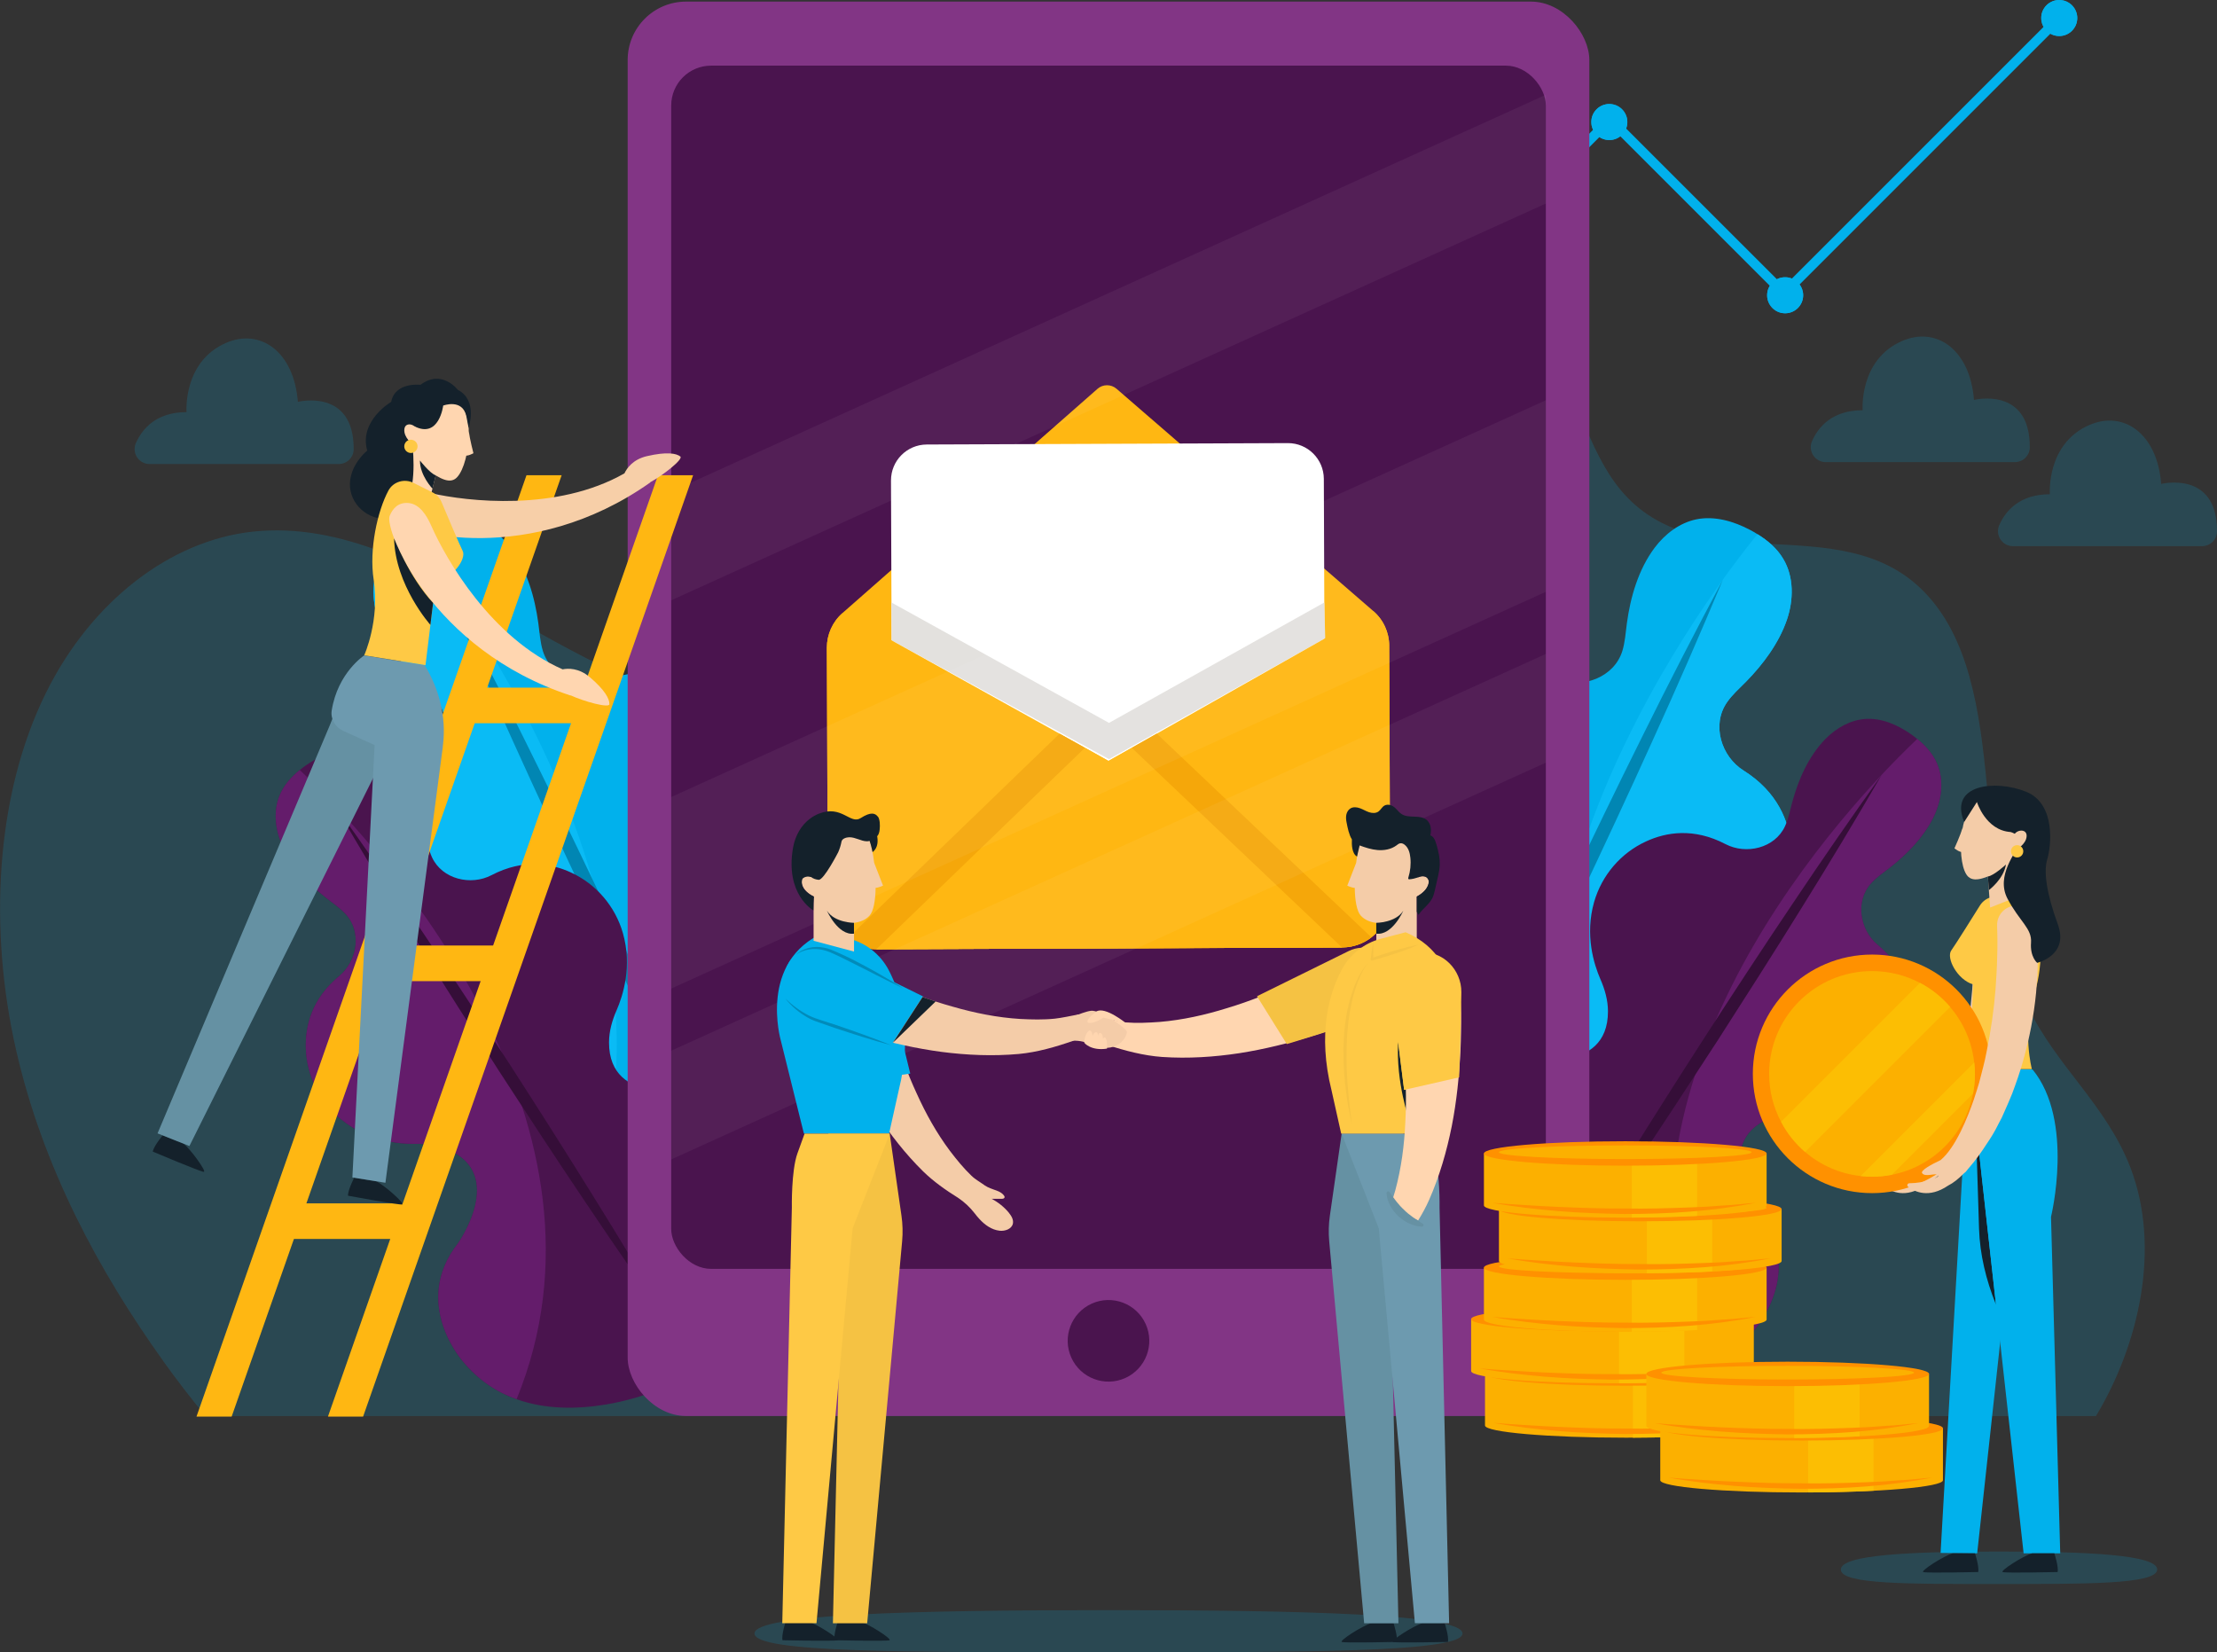 <?xml version="1.0" encoding="UTF-8"?><svg id="OBJECTS" xmlns="http://www.w3.org/2000/svg" xmlns:xlink="http://www.w3.org/1999/xlink" viewBox="0 0 428.2 319.13"><rect x="0" y="0" width="428.2" height="319.13" fill="#333333" stroke="none"/><defs><clipPath id="clippath-4"><path d="m314.31,23.57c0,1.92-1.56,3.48-3.48,3.48s-3.48-1.56-3.48-3.48,1.56-3.48,3.48-3.48,3.48,1.56,3.48,3.48Z" style="fill:#01b1ec;"/></clipPath><clipPath id="clippath-5"><path d="m348.27,57.03c0,1.92-1.56,3.48-3.48,3.48s-3.48-1.56-3.48-3.48,1.56-3.48,3.48-3.48,3.48,1.56,3.48,3.48Z" style="fill:#01b1ec;"/></clipPath><clipPath id="clippath-6"><path d="m272.41,65.15c0,1.92-1.56,3.48-3.48,3.48s-3.48-1.56-3.48-3.48,1.56-3.48,3.48-3.48,3.48,1.56,3.48,3.48Z" style="fill:#01b1ec;"/></clipPath><clipPath id="clippath-7"><path d="m401.21,3.48c0,1.92-1.56,3.48-3.48,3.48s-3.48-1.56-3.48-3.48,1.56-3.48,3.48-3.48,3.48,1.56,3.48,3.48Z" style="fill:#01b1ec;"/></clipPath></defs><polygon points="269.59 65.8 268.28 64.49 311.01 21.76 344.58 55.32 397.08 2.82 398.39 4.13 344.58 57.95 311.01 24.38 269.59 65.8" style="fill:#01b1ec;"/><path d="m314.31,23.57c0,1.92-1.56,3.48-3.48,3.48s-3.48-1.56-3.48-3.48,1.56-3.48,3.48-3.48,3.48,1.56,3.48,3.48Z" style="fill:#01b1ec;"/><g style="clip-path:url(#clippath-4); fill:none;"><polygon points="311.33 20.1 307.35 23.13 307.35 20.1 311.33 20.1" style="fill:#01b1ec;"/><polygon points="311.48 20.1 307.35 23.24 307.35 23.13 311.33 20.1 311.48 20.1" style="fill:#01b1ec;"/><polygon points="311.62 20.1 307.35 23.35 307.35 23.24 311.48 20.1 311.62 20.1" style="fill:#01b1ec;"/><polygon points="311.76 20.1 307.35 23.45 307.35 23.35 311.62 20.1 311.76 20.1" style="fill:#01b1ec;"/><polygon points="311.9 20.1 307.35 23.56 307.35 23.45 311.76 20.1 311.9 20.1" style="fill:#01b1ec;"/><polygon points="312.05 20.1 307.35 23.67 307.35 23.56 311.9 20.1 312.05 20.1" style="fill:#01b1ec;"/><polygon points="312.19 20.1 307.35 23.78 307.35 23.67 312.05 20.1 312.19 20.1" style="fill:#01b1ec;"/><polygon points="312.33 20.1 307.35 23.89 307.35 23.78 312.19 20.1 312.33 20.1" style="fill:#01b1ec;"/><polygon points="312.47 20.1 307.35 24 307.35 23.89 312.33 20.1 312.47 20.1" style="fill:#01b1ec;"/><polygon points="312.62 20.1 307.35 24.11 307.35 24 312.47 20.1 312.62 20.1" style="fill:#01b1ec;"/><polygon points="312.76 20.1 307.35 24.21 307.35 24.11 312.62 20.1 312.76 20.1" style="fill:#01b1ec;"/><polygon points="312.9 20.1 307.35 24.32 307.35 24.21 312.76 20.1 312.9 20.1" style="fill:#01b1ec;"/><polygon points="313.04 20.1 307.35 24.43 307.35 24.32 312.9 20.1 313.04 20.1" style="fill:#01b1ec;"/><polygon points="313.18 20.1 307.35 24.54 307.35 24.43 313.04 20.1 313.18 20.1" style="fill:#01b1ec;"/><polygon points="313.33 20.1 307.35 24.65 307.35 24.54 313.18 20.1 313.33 20.1" style="fill:#01b1ec;"/><polygon points="313.47 20.1 307.35 24.76 307.35 24.65 313.33 20.1 313.47 20.1" style="fill:#01b1ec;"/><polygon points="313.61 20.1 307.35 24.86 307.35 24.76 313.47 20.1 313.61 20.1" style="fill:#01b1ec;"/><polygon points="313.75 20.1 307.35 24.97 307.35 24.86 313.61 20.1 313.75 20.1" style="fill:#01b1ec;"/><polygon points="313.9 20.1 307.35 25.08 307.35 24.97 313.75 20.1 313.9 20.1" style="fill:#01b1ec;"/><polygon points="314.04 20.1 307.35 25.19 307.35 25.08 313.9 20.1 314.04 20.1" style="fill:#01b1ec;"/><polygon points="314.18 20.1 307.35 25.3 307.35 25.19 314.04 20.1 314.18 20.1" style="fill:#01b1ec;"/><polygon points="314.31 20.11 307.35 25.41 307.35 25.3 314.18 20.1 314.31 20.1 314.31 20.11" style="fill:#01b1ec;"/><polygon points="314.31 20.22 307.35 25.52 307.35 25.41 314.31 20.11 314.31 20.22" style="fill:#01b1ec;"/><polygon points="314.31 20.33 307.35 25.62 307.35 25.52 314.31 20.22 314.31 20.33" style="fill:#01b1ec;"/><polygon points="314.31 20.43 307.35 25.73 307.35 25.62 314.31 20.33 314.31 20.43" style="fill:#01b1ec;"/><polygon points="314.31 20.54 307.35 25.84 307.35 25.73 314.31 20.43 314.31 20.54" style="fill:#01b1ec;"/><polygon points="314.31 20.65 307.35 25.95 307.35 25.84 314.31 20.54 314.31 20.65" style="fill:#01b1ec;"/><polygon points="314.31 20.76 307.35 26.06 307.35 25.95 314.31 20.65 314.31 20.76" style="fill:#01b1ec;"/><polygon points="314.31 20.87 307.35 26.17 307.35 26.06 314.31 20.76 314.31 20.87" style="fill:#01b1ec;"/><polygon points="314.31 20.98 307.35 26.27 307.35 26.17 314.31 20.87 314.31 20.98" style="fill:#01b1ec;"/><polygon points="314.31 21.08 307.35 26.38 307.35 26.27 314.31 20.98 314.31 21.08" style="fill:#01b1ec;"/><polygon points="314.31 21.19 307.35 26.49 307.35 26.38 314.31 21.08 314.31 21.19" style="fill:#01b1ec;"/><polygon points="314.31 21.3 307.35 26.6 307.35 26.49 314.31 21.19 314.31 21.3" style="fill:#01b1ec;"/><polygon points="314.31 21.41 307.35 26.71 307.35 26.6 314.31 21.3 314.31 21.41" style="fill:#01b1ec;"/><polygon points="314.31 21.52 307.35 26.82 307.35 26.71 314.31 21.41 314.31 21.52" style="fill:#01b1ec;"/><polygon points="314.31 21.63 307.35 26.92 307.35 26.82 314.31 21.52 314.31 21.63" style="fill:#01b1ec;"/><polygon points="314.31 21.74 307.35 27.03 307.35 26.92 314.31 21.63 314.31 21.74" style="fill:#01b1ec;"/><polygon points="314.31 21.84 307.47 27.05 307.35 27.05 307.35 27.03 314.31 21.74 314.31 21.84" style="fill:#01b1ec;"/><polygon points="314.31 21.95 307.62 27.05 307.47 27.05 314.31 21.84 314.31 21.95" style="fill:#01b1ec;"/><polygon points="314.31 22.06 307.76 27.05 307.62 27.05 314.31 21.95 314.31 22.06" style="fill:#01b1ec;"/><polygon points="314.31 22.17 307.9 27.05 307.76 27.05 314.31 22.06 314.31 22.17" style="fill:#01b1ec;"/><polygon points="314.31 22.28 308.04 27.05 307.9 27.05 314.31 22.17 314.31 22.28" style="fill:#01b1ec;"/><polygon points="314.31 22.39 308.18 27.05 308.04 27.05 314.31 22.28 314.31 22.39" style="fill:#01b1ec;"/><polygon points="314.31 22.49 308.33 27.05 308.18 27.05 314.31 22.39 314.31 22.49" style="fill:#01b1ec;"/><polygon points="308.33 27.05 314.31 22.49 314.31 27.05 308.33 27.05" style="fill:#01b1ec;"/></g><path d="m348.27,57.03c0,1.92-1.56,3.48-3.48,3.48s-3.48-1.56-3.48-3.48,1.56-3.48,3.48-3.48,3.48,1.56,3.48,3.48Z" style="fill:#01b1ec;"/><g style="clip-path:url(#clippath-5); fill:none;"><polygon points="345.29 53.56 341.31 56.59 341.31 53.56 345.29 53.56" style="fill:#01b1ec;"/><polygon points="345.43 53.56 341.31 56.7 341.31 56.59 345.29 53.56 345.43 53.56" style="fill:#01b1ec;"/><polygon points="345.58 53.56 341.31 56.81 341.31 56.7 345.43 53.56 345.58 53.56" style="fill:#01b1ec;"/><polygon points="345.72 53.56 341.31 56.92 341.31 56.81 345.58 53.56 345.72 53.56" style="fill:#01b1ec;"/><polygon points="345.86 53.56 341.31 57.02 341.31 56.92 345.72 53.56 345.86 53.56" style="fill:#01b1ec;"/><polygon points="346 53.56 341.31 57.13 341.31 57.02 345.86 53.56 346 53.56" style="fill:#01b1ec;"/><polygon points="346.15 53.56 341.31 57.24 341.31 57.13 346 53.56 346.15 53.56" style="fill:#01b1ec;"/><polygon points="346.29 53.56 341.31 57.35 341.31 57.24 346.15 53.56 346.29 53.56" style="fill:#01b1ec;"/><polygon points="346.43 53.56 341.31 57.46 341.31 57.35 346.29 53.56 346.43 53.56" style="fill:#01b1ec;"/><polygon points="346.57 53.56 341.31 57.57 341.31 57.46 346.43 53.56 346.57 53.56" style="fill:#01b1ec;"/><polygon points="346.71 53.56 341.31 57.67 341.31 57.57 346.57 53.56 346.71 53.56" style="fill:#01b1ec;"/><polygon points="346.86 53.56 341.31 57.78 341.31 57.67 346.71 53.56 346.86 53.56" style="fill:#01b1ec;"/><polygon points="347 53.56 341.31 57.89 341.31 57.78 346.86 53.56 347 53.56" style="fill:#01b1ec;"/><polygon points="347.14 53.56 341.31 58 341.31 57.89 347 53.56 347.14 53.56" style="fill:#01b1ec;"/><polygon points="347.28 53.56 341.31 58.11 341.31 58 347.14 53.56 347.28 53.56" style="fill:#01b1ec;"/><polygon points="347.43 53.56 341.31 58.22 341.31 58.11 347.28 53.56 347.43 53.56" style="fill:#01b1ec;"/><polygon points="347.57 53.56 341.31 58.32 341.31 58.22 347.43 53.56 347.57 53.56" style="fill:#01b1ec;"/><polygon points="347.71 53.56 341.31 58.43 341.31 58.32 347.57 53.56 347.71 53.56" style="fill:#01b1ec;"/><polygon points="347.85 53.56 341.31 58.54 341.31 58.43 347.71 53.56 347.85 53.56" style="fill:#01b1ec;"/><polygon points="348 53.56 341.31 58.65 341.31 58.54 347.85 53.56 348 53.56" style="fill:#01b1ec;"/><polygon points="348.14 53.56 341.31 58.76 341.31 58.65 348 53.56 348.14 53.56" style="fill:#01b1ec;"/><polygon points="348.27 53.57 341.31 58.87 341.31 58.76 348.14 53.56 348.27 53.56 348.27 53.57" style="fill:#01b1ec;"/><polygon points="348.27 53.68 341.31 58.98 341.31 58.87 348.27 53.57 348.27 53.68" style="fill:#01b1ec;"/><polygon points="348.27 53.79 341.31 59.08 341.31 58.98 348.27 53.68 348.27 53.79" style="fill:#01b1ec;"/><polygon points="348.27 53.89 341.31 59.19 341.31 59.08 348.27 53.79 348.27 53.89" style="fill:#01b1ec;"/><polygon points="348.27 54 341.31 59.3 341.31 59.19 348.27 53.89 348.27 54" style="fill:#01b1ec;"/><polygon points="348.27 54.11 341.31 59.41 341.31 59.3 348.27 54 348.27 54.11" style="fill:#01b1ec;"/><polygon points="348.27 54.22 341.31 59.52 341.31 59.41 348.27 54.11 348.27 54.22" style="fill:#01b1ec;"/><polygon points="348.27 54.33 341.31 59.63 341.31 59.52 348.27 54.22 348.27 54.33" style="fill:#01b1ec;"/><polygon points="348.27 54.44 341.31 59.73 341.31 59.63 348.27 54.33 348.27 54.44" style="fill:#01b1ec;"/><polygon points="348.27 54.54 341.31 59.84 341.31 59.73 348.27 54.44 348.27 54.54" style="fill:#01b1ec;"/><polygon points="348.27 54.65 341.31 59.95 341.31 59.84 348.27 54.54 348.27 54.65" style="fill:#01b1ec;"/><polygon points="348.27 54.76 341.31 60.06 341.31 59.95 348.27 54.65 348.27 54.76" style="fill:#01b1ec;"/><polygon points="348.27 54.87 341.31 60.17 341.31 60.06 348.27 54.76 348.27 54.87" style="fill:#01b1ec;"/><polygon points="348.27 54.98 341.31 60.28 341.31 60.17 348.27 54.87 348.27 54.98" style="fill:#01b1ec;"/><polygon points="348.27 55.09 341.31 60.39 341.31 60.28 348.27 54.98 348.27 55.09" style="fill:#01b1ec;"/><polygon points="348.27 55.2 341.31 60.49 341.31 60.39 348.27 55.09 348.27 55.2" style="fill:#01b1ec;"/><polygon points="348.27 55.3 341.43 60.51 341.31 60.51 341.31 60.49 348.27 55.2 348.27 55.3" style="fill:#01b1ec;"/><polygon points="348.27 55.41 341.57 60.51 341.43 60.51 348.27 55.3 348.27 55.41" style="fill:#01b1ec;"/><polygon points="348.27 55.52 341.72 60.51 341.57 60.51 348.27 55.41 348.27 55.52" style="fill:#01b1ec;"/><polygon points="348.27 55.63 341.86 60.51 341.72 60.51 348.27 55.52 348.27 55.63" style="fill:#01b1ec;"/><polygon points="348.27 55.74 342 60.51 341.86 60.51 348.27 55.63 348.27 55.74" style="fill:#01b1ec;"/><polygon points="348.27 55.85 342.14 60.51 342 60.51 348.27 55.74 348.27 55.85" style="fill:#01b1ec;"/><polygon points="348.27 55.95 342.28 60.51 342.14 60.51 348.27 55.85 348.27 55.95" style="fill:#01b1ec;"/><polygon points="342.28 60.51 348.27 55.95 348.27 60.51 342.28 60.51" style="fill:#01b1ec;"/></g><path d="m272.41,65.15c0,1.92-1.56,3.48-3.48,3.48s-3.48-1.56-3.48-3.48,1.56-3.48,3.48-3.48,3.48,1.56,3.48,3.48Z" style="fill:#01b1ec;"/><g style="clip-path:url(#clippath-6); fill:none;"><polygon points="269.44 61.67 265.46 64.7 265.46 61.67 269.44 61.67" style="fill:#01b1ec;"/><polygon points="269.58 61.67 265.46 64.81 265.46 64.7 269.44 61.67 269.58 61.67" style="fill:#01b1ec;"/><polygon points="269.72 61.67 265.46 64.92 265.46 64.81 269.58 61.67 269.72 61.67" style="fill:#01b1ec;"/><polygon points="269.87 61.67 265.46 65.03 265.46 64.92 269.72 61.67 269.87 61.67" style="fill:#01b1ec;"/><polygon points="270.01 61.67 265.46 65.14 265.46 65.03 269.87 61.67 270.01 61.67" style="fill:#01b1ec;"/><polygon points="270.15 61.67 265.46 65.25 265.46 65.14 270.01 61.67 270.15 61.67" style="fill:#01b1ec;"/><polygon points="270.29 61.67 265.46 65.35 265.46 65.25 270.15 61.67 270.29 61.67" style="fill:#01b1ec;"/><polygon points="270.43 61.67 265.46 65.46 265.46 65.35 270.29 61.67 270.43 61.67" style="fill:#01b1ec;"/><polygon points="270.58 61.67 265.46 65.57 265.46 65.46 270.43 61.67 270.58 61.67" style="fill:#01b1ec;"/><polygon points="270.72 61.67 265.46 65.68 265.46 65.57 270.58 61.67 270.72 61.67" style="fill:#01b1ec;"/><polygon points="270.86 61.67 265.46 65.79 265.46 65.68 270.72 61.67 270.86 61.67" style="fill:#01b1ec;"/><polygon points="271 61.67 265.46 65.9 265.46 65.79 270.86 61.67 271 61.67" style="fill:#01b1ec;"/><polygon points="271.15 61.67 265.46 66.01 265.46 65.9 271 61.67 271.15 61.67" style="fill:#01b1ec;"/><polygon points="271.29 61.67 265.46 66.11 265.46 66.01 271.15 61.67 271.29 61.67" style="fill:#01b1ec;"/><polygon points="271.43 61.67 265.46 66.22 265.46 66.11 271.29 61.67 271.43 61.67" style="fill:#01b1ec;"/><polygon points="271.57 61.67 265.46 66.33 265.46 66.22 271.43 61.67 271.57 61.67" style="fill:#01b1ec;"/><polygon points="271.72 61.67 265.46 66.44 265.46 66.33 271.57 61.67 271.72 61.67" style="fill:#01b1ec;"/><polygon points="271.86 61.67 265.46 66.55 265.46 66.44 271.72 61.67 271.86 61.67" style="fill:#01b1ec;"/><polygon points="272 61.67 265.46 66.66 265.46 66.55 271.86 61.67 272 61.67" style="fill:#01b1ec;"/><polygon points="272.14 61.67 265.46 66.76 265.46 66.66 272 61.67 272.14 61.67" style="fill:#01b1ec;"/><polygon points="272.28 61.67 265.46 66.87 265.46 66.76 272.14 61.67 272.28 61.67" style="fill:#01b1ec;"/><polygon points="272.41 61.68 265.46 66.98 265.46 66.87 272.28 61.67 272.41 61.67 272.41 61.68" style="fill:#01b1ec;"/><polygon points="272.41 61.79 265.46 67.09 265.46 66.98 272.41 61.68 272.41 61.79" style="fill:#01b1ec;"/><polygon points="272.41 61.9 265.46 67.2 265.46 67.09 272.41 61.79 272.41 61.9" style="fill:#01b1ec;"/><polygon points="272.41 62.01 265.46 67.31 265.46 67.2 272.41 61.9 272.41 62.01" style="fill:#01b1ec;"/><polygon points="272.41 62.12 265.46 67.42 265.46 67.31 272.41 62.01 272.41 62.12" style="fill:#01b1ec;"/><polygon points="272.41 62.23 265.46 67.52 265.46 67.42 272.41 62.12 272.41 62.23" style="fill:#01b1ec;"/><polygon points="272.41 62.33 265.46 67.63 265.46 67.52 272.41 62.23 272.41 62.33" style="fill:#01b1ec;"/><polygon points="272.41 62.44 265.46 67.74 265.46 67.63 272.41 62.33 272.41 62.44" style="fill:#01b1ec;"/><polygon points="272.41 62.55 265.46 67.85 265.46 67.74 272.41 62.44 272.41 62.55" style="fill:#01b1ec;"/><polygon points="272.41 62.66 265.46 67.96 265.46 67.85 272.41 62.55 272.41 62.66" style="fill:#01b1ec;"/><polygon points="272.41 62.77 265.46 68.07 265.46 67.96 272.41 62.66 272.41 62.77" style="fill:#01b1ec;"/><polygon points="272.41 62.88 265.46 68.17 265.46 68.07 272.41 62.77 272.41 62.88" style="fill:#01b1ec;"/><polygon points="272.41 62.98 265.46 68.28 265.46 68.17 272.41 62.88 272.41 62.98" style="fill:#01b1ec;"/><polygon points="272.41 63.09 265.46 68.39 265.46 68.28 272.41 62.98 272.41 63.09" style="fill:#01b1ec;"/><polygon points="272.41 63.2 265.46 68.5 265.46 68.39 272.41 63.09 272.41 63.2" style="fill:#01b1ec;"/><polygon points="272.41 63.31 265.46 68.61 265.46 68.5 272.41 63.2 272.41 63.31" style="fill:#01b1ec;"/><polygon points="272.41 63.42 265.58 68.63 265.46 68.63 265.46 68.61 272.41 63.31 272.41 63.42" style="fill:#01b1ec;"/><polygon points="272.41 63.53 265.72 68.63 265.58 68.63 272.41 63.42 272.41 63.53" style="fill:#01b1ec;"/><polygon points="272.41 63.64 265.86 68.63 265.72 68.63 272.41 63.53 272.41 63.64" style="fill:#01b1ec;"/><polygon points="272.41 63.74 266 68.63 265.86 68.63 272.41 63.64 272.41 63.74" style="fill:#01b1ec;"/><polygon points="272.41 63.85 266.15 68.63 266 68.63 272.41 63.74 272.41 63.85" style="fill:#01b1ec;"/><polygon points="272.41 63.96 266.29 68.63 266.15 68.63 272.41 63.85 272.41 63.96" style="fill:#01b1ec;"/><polygon points="272.41 64.07 266.43 68.63 266.29 68.63 272.41 63.96 272.41 64.07" style="fill:#01b1ec;"/><polygon points="266.43 68.63 272.41 64.07 272.41 68.63 266.43 68.63" style="fill:#01b1ec;"/></g><path d="m401.21,3.48c0,1.92-1.56,3.48-3.48,3.48s-3.48-1.56-3.48-3.48,1.56-3.48,3.48-3.48,3.48,1.56,3.48,3.48Z" style="fill:#01b1ec;"/><g style="clip-path:url(#clippath-7); fill:none;"><polygon points="398.24 0 394.26 3.03 394.26 0 398.24 0" style="fill:#01b1ec;"/><polygon points="398.38 0 394.26 3.14 394.26 3.03 398.24 0 398.38 0" style="fill:#01b1ec;"/><polygon points="398.53 0 394.26 3.25 394.26 3.14 398.38 0 398.53 0" style="fill:#01b1ec;"/><polygon points="398.67 0 394.26 3.36 394.26 3.25 398.53 0 398.67 0" style="fill:#01b1ec;"/><polygon points="398.81 0 394.26 3.47 394.26 3.36 398.67 0 398.81 0" style="fill:#01b1ec;"/><polygon points="398.95 0 394.26 3.57 394.26 3.47 398.81 0 398.95 0" style="fill:#01b1ec;"/><polygon points="399.09 0 394.26 3.68 394.26 3.57 398.95 0 399.09 0" style="fill:#01b1ec;"/><polygon points="399.24 0 394.26 3.79 394.26 3.68 399.09 0 399.24 0" style="fill:#01b1ec;"/><polygon points="399.38 0 394.26 3.9 394.26 3.79 399.24 0 399.38 0" style="fill:#01b1ec;"/><polygon points="399.52 0 394.26 4.01 394.26 3.9 399.38 0 399.52 0" style="fill:#01b1ec;"/><polygon points="399.66 0 394.26 4.12 394.26 4.01 399.52 0 399.66 0" style="fill:#01b1ec;"/><polygon points="399.81 0 394.26 4.23 394.26 4.12 399.66 0 399.81 0" style="fill:#01b1ec;"/><polygon points="399.95 0 394.26 4.33 394.26 4.23 399.81 0 399.95 0" style="fill:#01b1ec;"/><polygon points="400.09 0 394.26 4.44 394.26 4.33 399.95 0 400.09 0" style="fill:#01b1ec;"/><polygon points="400.23 0 394.26 4.55 394.26 4.44 400.09 0 400.23 0" style="fill:#01b1ec;"/><polygon points="400.38 0 394.26 4.66 394.26 4.55 400.23 0 400.38 0" style="fill:#01b1ec;"/><polygon points="400.52 0 394.26 4.77 394.26 4.66 400.38 0 400.52 0" style="fill:#01b1ec;"/><polygon points="400.66 0 394.26 4.88 394.26 4.77 400.52 0 400.66 0" style="fill:#01b1ec;"/><polygon points="400.8 0 394.26 4.98 394.26 4.88 400.66 0 400.8 0" style="fill:#01b1ec;"/><polygon points="400.94 0 394.26 5.09 394.26 4.98 400.8 0 400.94 0" style="fill:#01b1ec;"/><polygon points="401.09 0 394.26 5.2 394.26 5.09 400.94 0 401.09 0" style="fill:#01b1ec;"/><polygon points="401.21 .01 394.26 5.31 394.26 5.2 401.09 0 401.21 0 401.21 .01" style="fill:#01b1ec;"/><polygon points="401.21 .12 394.26 5.42 394.26 5.31 401.21 .01 401.21 .12" style="fill:#01b1ec;"/><polygon points="401.21 .23 394.26 5.53 394.26 5.42 401.21 .12 401.21 .23" style="fill:#01b1ec;"/><polygon points="401.21 .34 394.26 5.63 394.26 5.53 401.21 .23 401.21 .34" style="fill:#01b1ec;"/><polygon points="401.21 .45 394.26 5.74 394.26 5.63 401.21 .34 401.21 .45" style="fill:#01b1ec;"/><polygon points="401.21 .55 394.26 5.85 394.26 5.74 401.21 .45 401.21 .55" style="fill:#01b1ec;"/><polygon points="401.21 .66 394.26 5.96 394.26 5.85 401.21 .55 401.21 .66" style="fill:#01b1ec;"/><polygon points="401.21 .77 394.26 6.07 394.26 5.96 401.21 .66 401.21 .77" style="fill:#01b1ec;"/><polygon points="401.21 .88 394.26 6.18 394.26 6.07 401.21 .77 401.21 .88" style="fill:#01b1ec;"/><polygon points="401.21 .99 394.26 6.29 394.26 6.18 401.21 .88 401.21 .99" style="fill:#01b1ec;"/><polygon points="401.21 1.1 394.26 6.39 394.26 6.29 401.21 .99 401.21 1.1" style="fill:#01b1ec;"/><polygon points="401.21 1.2 394.26 6.5 394.26 6.39 401.21 1.1 401.21 1.2" style="fill:#01b1ec;"/><polygon points="401.21 1.31 394.26 6.61 394.26 6.5 401.21 1.2 401.21 1.31" style="fill:#01b1ec;"/><polygon points="401.21 1.42 394.26 6.72 394.26 6.61 401.21 1.31 401.21 1.42" style="fill:#01b1ec;"/><polygon points="401.21 1.53 394.26 6.83 394.26 6.72 401.21 1.42 401.21 1.53" style="fill:#01b1ec;"/><polygon points="401.21 1.64 394.26 6.94 394.26 6.83 401.21 1.53 401.21 1.64" style="fill:#01b1ec;"/><polygon points="401.21 1.75 394.38 6.95 394.26 6.95 394.26 6.94 401.21 1.64 401.21 1.75" style="fill:#01b1ec;"/><polygon points="401.21 1.85 394.52 6.95 394.38 6.95 401.21 1.75 401.21 1.85" style="fill:#01b1ec;"/><polygon points="401.21 1.96 394.66 6.95 394.52 6.95 401.21 1.85 401.21 1.96" style="fill:#01b1ec;"/><polygon points="401.21 2.07 394.81 6.95 394.66 6.95 401.21 1.96 401.21 2.07" style="fill:#01b1ec;"/><polygon points="401.21 2.18 394.95 6.95 394.81 6.95 401.21 2.07 401.21 2.18" style="fill:#01b1ec;"/><polygon points="401.21 2.29 395.09 6.95 394.95 6.95 401.21 2.18 401.21 2.29" style="fill:#01b1ec;"/><polygon points="401.21 2.4 395.23 6.95 395.09 6.95 401.21 2.29 401.21 2.4" style="fill:#01b1ec;"/><polygon points="395.23 6.95 401.21 2.4 401.21 6.95 395.23 6.95" style="fill:#01b1ec;"/></g><path d="m31.6,263.01c2.6,3.63,5.31,7.1,8.07,10.51h365.15c8.36-13.89,12.58-32.53,6.66-47.98-4.64-12.09-14.36-19.64-19.84-31.12-11.69-24.47-2.62-62.53-20.14-80.24-16.19-16.37-43.4-1.46-58.47-19.52-6.47-7.76-8.81-19.73-14.38-28.58-7.72-12.25-21.04-16.95-33.16-14.91-12.12,2.04-23.21,9.93-33.11,19.2-13.63,12.77-25.56,28.35-39.02,41.42-13.46,13.07-29.1,23.81-45.92,24.65-34.32,1.71-64.36-37.42-98.6-33.75-16.06,1.72-31.28,13.58-39.96,31.13-9.92,20.05-10.99,45.99-5.81,68.83,5.18,22.84,16.04,42.9,28.55,60.37Z" style="fill:#01b1ec; opacity:.17;"/><path d="m249.77,228.63c10.26,12.32,25.47,19.76,41.48,20.32,6.4.22,13.21-.62,19.14-3.67,4.06-2.07,7.71-5.18,10.52-9.68,0,0,9.6-14.03-2.26-25.65,0,0-12.57-13.51-.42-20.61,2.1-1.22,4.49-1.84,6.9-2.12,3.42-.41,10.03-1.89,15.21-7.34,4.16-4.37,6.26-10.43,5.66-16.43-.48-4.76-2.63-10.47-9.24-14.62-4.31-2.7-6.22-8.81-3.21-13.16,1.03-1.5,2.41-2.7,3.69-4,3.29-3.35,6.33-7.44,7.87-11.9,1.33-3.86,1.41-8.34-.7-11.84-1.18-1.99-2.98-3.53-4.97-4.75-.46-.3-.95-.58-1.43-.83-3.17-1.67-6.84-2.75-10.36-2.04-3.25.67-6.07,2.83-8.06,5.48-3.13,4.17-4.68,9.51-5.37,14.61-.24,1.8-.35,3.64-.88,5.36-1.58,5.05-7.61,7.29-12.37,5.54-7.33-2.68-13.17-.89-17.22,1.66-5.12,3.19-8.62,8.57-9.52,14.55-1.12,7.44,1.75,13.55,3.53,16.5,1.26,2.08,2.24,4.35,2.55,6.75,1.85,13.95-16.54,12.3-16.54,12.3-16.46-2.25-21.64,13.94-21.64,13.94-4.51,12.29.73,23.32,7.64,31.62Z" style="fill:#01b1ec;"/><path d="m310.39,245.28c4.06-2.07,7.71-5.18,10.52-9.68,0,0,9.6-14.03-2.26-25.65,0,0-12.57-13.51-.42-20.61,2.1-1.22,4.49-1.84,6.9-2.12,3.42-.41,10.03-1.89,15.21-7.34,4.16-4.37,6.26-10.43,5.66-16.43-.48-4.76-2.63-10.47-9.24-14.62-4.31-2.7-6.22-8.81-3.21-13.16,1.03-1.5,2.41-2.7,3.69-4,3.29-3.35,6.33-7.44,7.87-11.9,1.33-3.86,1.41-8.34-.7-11.84-1.18-1.99-2.98-3.53-4.97-4.75-18.06,22.29-60.57,86.82-29.06,142.1Z" style="fill:#0abbf5;"/><path d="m332.8,111.91c-5.34,10-10.52,20.07-15.54,30.22-5.05,10.13-9.96,20.33-14.84,30.55-4.83,10.24-9.64,20.49-14.3,30.81-4.69,10.3-9.22,20.68-13.6,31.14,5.34-10,10.52-20.07,15.54-30.22,5.05-10.13,9.96-20.33,14.84-30.55,4.83-10.24,9.63-20.49,14.29-30.81,4.69-10.3,9.23-20.68,13.6-31.14Z" style="fill:#0186b3;"/><path d="m277.07,242.66c7.6,12.01,20.11,20.29,34.11,22.63,5.6.93,11.68.97,17.24-1.02,3.81-1.35,7.37-3.66,10.36-7.29,0,0,10.05-11.22.97-22.8,0,0-9.5-13.32,2-18.16,1.99-.83,4.16-1.1,6.31-1.07,3.05.04,9.03-.51,14.21-4.7,4.16-3.36,6.7-8.44,6.86-13.79.12-4.24-1.11-9.51-6.44-13.91-3.48-2.87-4.45-8.46-1.31-11.93,1.08-1.2,2.43-2.09,3.7-3.09,3.27-2.56,6.42-5.81,8.29-9.55,1.62-3.24,2.2-7.17.75-10.49-.81-1.89-2.22-3.45-3.82-4.75-.37-.31-.77-.62-1.16-.89-2.6-1.83-5.69-3.2-8.87-2.98-2.94.21-5.66,1.78-7.72,3.89-3.23,3.31-5.21,7.82-6.4,12.23-.42,1.55-.72,3.16-1.39,4.61-1.97,4.25-7.52,5.53-11.5,3.44-6.13-3.2-11.47-2.3-15.32-.52-4.87,2.22-8.56,6.54-10.04,11.69-1.84,6.41-.02,12.11,1.2,14.91.87,1.98,1.47,4.08,1.47,6.23.02,12.47-15.95,8.91-15.95,8.91-14.2-3.87-20.62,9.76-20.62,9.76-5.37,10.28-2.04,20.58,3.07,28.66Z" style="fill:#4a144e;"/><path d="m328.42,264.26c3.81-1.35,7.37-3.66,10.36-7.29,0,0,10.05-11.22.97-22.8,0,0-9.5-13.32,2-18.16,1.99-.83,4.16-1.1,6.31-1.07,3.05.04,9.03-.51,14.21-4.7,4.16-3.36,6.7-8.44,6.86-13.79.12-4.24-1.11-9.51-6.44-13.91-3.48-2.87-4.45-8.46-1.31-11.93,1.08-1.2,2.43-2.09,3.7-3.09,3.27-2.56,6.42-5.81,8.29-9.55,1.62-3.24,2.2-7.17.75-10.49-.81-1.89-2.22-3.45-3.82-4.75-18.43,17.51-63.21,69.33-41.88,121.53Z" style="fill:#641c6b;"/><path d="m363.46,149.64c-5.84,8.17-11.55,16.43-17.13,24.77-5.61,8.32-11.1,16.72-16.56,25.14-5.43,8.44-10.83,16.9-16.11,25.43-5.31,8.52-10.49,17.12-15.53,25.8,5.84-8.17,11.55-16.43,17.13-24.77,5.61-8.32,11.09-16.72,16.56-25.14,5.42-8.44,10.82-16.9,16.1-25.43,5.31-8.52,10.49-17.12,15.53-25.8Z" style="fill:#350e38;"/><path d="m168.43,228.63c-10.26,12.32-25.47,19.76-41.48,20.32-6.4.22-13.21-.62-19.14-3.67-4.06-2.07-7.71-5.18-10.52-9.68,0,0-9.6-14.03,2.26-25.65,0,0,12.57-13.51.42-20.61-2.1-1.22-4.49-1.84-6.9-2.12-3.42-.41-10.03-1.89-15.21-7.34-4.16-4.37-6.26-10.43-5.66-16.43.48-4.76,2.63-10.47,9.24-14.62,4.31-2.7,6.22-8.81,3.21-13.16-1.03-1.5-2.41-2.7-3.69-4-3.29-3.35-6.33-7.44-7.87-11.9-1.33-3.86-1.41-8.34.7-11.84,1.18-1.99,2.98-3.53,4.97-4.75.46-.3.95-.58,1.43-.83,3.17-1.67,6.84-2.75,10.36-2.04,3.25.67,6.07,2.83,8.06,5.48,3.13,4.17,4.68,9.51,5.37,14.61.24,1.8.35,3.64.88,5.36,1.58,5.05,7.61,7.29,12.37,5.54,7.33-2.68,13.17-.89,17.22,1.66,5.12,3.19,8.62,8.57,9.52,14.55,1.12,7.44-1.75,13.55-3.53,16.5-1.26,2.08-2.24,4.35-2.55,6.75-1.85,13.95,16.54,12.3,16.54,12.3,16.46-2.25,21.64,13.94,21.64,13.94,4.51,12.29-.73,23.32-7.64,31.62Z" style="fill:#01b1ec;"/><path d="m107.81,245.28c-4.06-2.07-7.71-5.18-10.52-9.68,0,0-9.6-14.03,2.26-25.65,0,0,12.57-13.51.42-20.61-2.1-1.22-4.49-1.84-6.9-2.12-3.42-.41-10.03-1.89-15.21-7.34-4.16-4.37-6.26-10.43-5.66-16.43.48-4.76,2.63-10.47,9.24-14.62,4.31-2.7,6.22-8.81,3.21-13.16-1.03-1.5-2.41-2.7-3.69-4-3.29-3.35-6.33-7.44-7.87-11.9-1.33-3.86-1.41-8.34.7-11.84,1.18-1.99,2.98-3.53,4.97-4.75,18.06,22.29,60.57,86.82,29.06,142.1Z" style="fill:#0abbf5;"/><path d="m85.41,111.91c5.34,10,10.52,20.07,15.54,30.22,5.05,10.13,9.96,20.33,14.84,30.55,4.83,10.24,9.64,20.49,14.3,30.81,4.69,10.3,9.22,20.68,13.6,31.14-5.34-10-10.52-20.07-15.54-30.22-5.05-10.13-9.96-20.33-14.84-30.55-4.83-10.24-9.63-20.49-14.29-30.81-4.69-10.3-9.23-20.68-13.6-31.14Z" style="fill:#0186b3;"/><path d="m151.13,248.66c-7.6,12.01-20.11,20.29-34.11,22.63-5.6.93-11.68.97-17.24-1.02-3.81-1.35-7.37-3.66-10.36-7.29,0,0-10.05-11.22-.97-22.8,0,0,9.5-13.32-2-18.16-1.99-.83-4.16-1.1-6.31-1.07-3.05.04-9.03-.51-14.21-4.7-4.16-3.36-6.7-8.44-6.86-13.79-.12-4.24,1.11-9.51,6.44-13.91,3.48-2.87,4.45-8.46,1.31-11.93-1.08-1.2-2.43-2.09-3.7-3.09-3.27-2.56-6.42-5.81-8.29-9.55-1.62-3.24-2.2-7.17-.75-10.49.81-1.89,2.22-3.45,3.82-4.75.37-.31.77-.62,1.16-.89,2.6-1.83,5.69-3.2,8.87-2.98,2.94.21,5.66,1.78,7.72,3.89,3.23,3.31,5.21,7.82,6.4,12.23.42,1.55.72,3.16,1.39,4.61,1.97,4.25,7.52,5.53,11.5,3.44,6.13-3.2,11.47-2.3,15.32-.52,4.87,2.22,8.56,6.54,10.04,11.69,1.84,6.41.02,12.11-1.2,14.91-.87,1.98-1.47,4.08-1.47,6.23-.02,12.47,15.95,8.91,15.95,8.91,14.2-3.87,20.62,9.76,20.62,9.76,5.37,10.28,2.04,20.58-3.07,28.66Z" style="fill:#4a144e;"/><path d="m99.78,270.26c-3.81-1.35-7.37-3.66-10.36-7.29,0,0-10.05-11.22-.97-22.8,0,0,9.5-13.32-2-18.16-1.99-.83-4.16-1.1-6.31-1.07-3.05.04-9.03-.51-14.21-4.7-4.16-3.36-6.7-8.44-6.86-13.79-.12-4.24,1.11-9.51,6.44-13.91,3.48-2.87,4.45-8.46,1.31-11.93-1.08-1.2-2.43-2.09-3.7-3.09-3.27-2.56-6.42-5.81-8.29-9.55-1.62-3.24-2.2-7.17-.75-10.49.81-1.89,2.22-3.45,3.82-4.75,18.43,17.51,63.21,69.33,41.88,121.53Z" style="fill:#641c6b;"/><path d="m64.74,155.64c5.84,8.17,11.55,16.43,17.13,24.77,5.61,8.32,11.09,16.72,16.56,25.14,5.43,8.44,10.83,16.9,16.11,25.43,5.31,8.52,10.49,17.12,15.53,25.8-5.84-8.17-11.55-16.43-17.13-24.77-5.61-8.32-11.09-16.72-16.56-25.14-5.42-8.44-10.82-16.9-16.1-25.43-5.31-8.52-10.49-17.12-15.53-25.8Z" style="fill:#350e38;"/><path d="m349.99,85.19c1.24-2.78,3.94-5.95,9.77-5.95,0,0-.75-9.72,7.61-13.37,6.62-2.89,13.14,1.65,13.89,11.38,0,0,10.83-2.71,10.78,9.16,0,1.58-1.31,2.85-2.89,2.85h-36.52c-2.09,0-3.49-2.16-2.64-4.07Z" style="fill:#01b1ec; opacity:.17;"/><path d="m386.15,101.42c1.24-2.78,3.94-5.95,9.77-5.95,0,0-.75-9.72,7.61-13.37,6.62-2.89,13.14,1.65,13.89,11.38,0,0,10.83-2.71,10.78,9.16,0,1.58-1.31,2.85-2.89,2.85h-36.52c-2.09,0-3.49-2.16-2.64-4.07Z" style="fill:#01b1ec; opacity:.17;"/><path d="m26.26,85.56c1.24-2.78,3.94-5.95,9.77-5.95,0,0-.75-9.72,7.61-13.37,6.62-2.89,13.14,1.65,13.89,11.38,0,0,10.83-2.71,10.78,9.16,0,1.58-1.31,2.85-2.89,2.85H28.89c-2.09,0-3.49-2.16-2.64-4.07Z" style="fill:#01b1ec; opacity:.17;"/><rect x="121.23" y=".31" width="185.74" height="273.2" rx="11.28" ry="11.28" style="fill:#823585;"/><circle cx="214.1" cy="258.99" r="7.88" transform="translate(-87.61 111.05) rotate(-24.3)" style="fill:#4a144e;"/><rect x="129.64" y="12.68" width="168.93" height="232.41" rx="7.7" ry="7.7" style="fill:#4a144e;"/><path d="m259.22,182.99l-89.98.35c-5.15.02-9.33-4.14-9.35-9.28l-.19-48.93c0-2.57,1.09-5.02,3.02-6.72l49.25-43.3c1.05-.93,2.63-.93,3.69-.01l49.58,42.92c1.94,1.68,3.07,4.13,3.08,6.7l.19,48.93c.02,5.15-4.14,9.33-9.28,9.35Z" style="fill:#ffb712;"/><polygon points="169.25 183.36 209.55 144.44 214.09 146.98 218.59 144.44 259.21 183.01 169.25 183.36" style="fill:#ffb712;"/><path d="m249.07,172.38l-69.75.27c-3.82.01-6.93-3.07-6.95-6.9l-.28-72.94c-.01-3.82,3.07-6.93,6.9-6.95l69.75-.27c3.82-.01,6.93,3.07,6.95,6.9l.28,72.94c.01,3.82-3.07,6.93-6.89,6.95Z" style="fill:#fff;"/><polygon points="172.18 116.38 214.2 139.63 255.77 116.38 255.96 123.28 214.2 146.63 172.21 123.69 172.18 116.38" style="fill:#e3e1de;"/><path d="m268.31,124.71l.19,48.94c.02,5.15-4.14,9.34-9.29,9.36l-89.96.35c-5.15.02-9.34-4.14-9.36-9.29l-.19-48.94c0-2.56,1.09-5.03,3.04-6.7l50.63,28.13.73.42,51.13-28.95c1.97,1.65,3.08,4.12,3.09,6.68Z" style="fill:#ffb712;"/><polygon points="169.25 183.36 209.55 144.44 214.09 146.98 218.59 144.44 259.21 183.01 169.25 183.36" style="fill:#ffb712;"/><path d="m209.55,144.44l-40.28,38.9h-.02c-2.15.01-4.12-.71-5.7-1.92l41.1-39.71,4.9,2.73Z" style="fill:#f5a70a;"/><path d="m264.87,181.05c-1.56,1.21-3.52,1.93-5.64,1.94h-.05l-40.59-38.55,4.83-2.74,41.45,39.35Z" style="fill:#f5a70a;"/><g style="fill:none; opacity:.05;"><polygon points="298.57 39.31 129.64 115.95 129.64 94.95 298.57 18.31 298.57 39.31" style="fill:#fff;"/><polygon points="298.57 147.31 129.64 223.95 129.64 202.95 298.57 126.31 298.57 147.31" style="fill:#fff;"/><polygon points="298.57 114.31 129.64 190.95 129.64 153.95 298.57 77.31 298.57 114.31" style="fill:#fff;"/></g><path d="m286.82,265.31v10.03c0,1.3,12.22,2.36,27.3,2.36s27.3-1.06,27.3-2.36v-10.03h-54.6Z" style="fill:#fcb000;"/><path d="m328.01,265.31h-12.63v12.39c4.6-.02,8.9-.13,12.63-.33v-12.07Z" style="fill:#fcbe03;"/><ellipse cx="314.12" cy="265.31" rx="27.3" ry="2.36" style="fill:#ff9100;"/><ellipse cx="314.12" cy="265.07" rx="24.41" ry="1.32" style="fill:#fcb000;"/><path d="m288.48,274.83c2.12.16,4.24.33,6.36.44,2.12.14,4.24.26,6.36.35,4.24.18,8.48.33,12.72.31,4.24.08,8.48-.05,12.71-.21l3.18-.14,3.17-.23c2.12-.08,4.23-.38,6.35-.52-4.18.8-8.41,1.38-12.66,1.7-4.25.33-8.51.46-12.77.46-4.26-.07-8.52-.21-12.76-.56-4.24-.36-8.48-.83-12.67-1.6Z" style="fill:#ff9100;"/><path d="m284.14,254.8v10.03c0,1.3,12.22,2.36,27.3,2.36s27.3-1.06,27.3-2.36v-10.03h-54.6Z" style="fill:#fcb000;"/><path d="m325.33,254.8h-12.63v12.39c4.6-.02,8.9-.13,12.63-.33v-12.07Z" style="fill:#fcbe03;"/><ellipse cx="311.43" cy="254.8" rx="27.3" ry="2.36" style="fill:#ff9100;"/><ellipse cx="311.43" cy="254.56" rx="24.41" ry="1.32" style="fill:#fcb000;"/><path d="m285.8,264.32c2.12.16,4.24.33,6.36.44,2.12.14,4.24.26,6.36.35,4.24.18,8.48.33,12.72.31,4.24.08,8.48-.05,12.71-.21l3.18-.14,3.17-.23c2.12-.08,4.23-.38,6.35-.52-4.18.8-8.41,1.38-12.66,1.7-4.25.33-8.51.46-12.77.46-4.26-.07-8.52-.21-12.76-.56-4.24-.36-8.48-.83-12.67-1.6Z" style="fill:#ff9100;"/><path d="m286.61,244.85v10.03c0,1.3,12.22,2.36,27.3,2.36s27.3-1.06,27.3-2.36v-10.03h-54.6Z" style="fill:#fcb000;"/><path d="m327.8,244.85h-12.63v12.39c4.6-.02,8.9-.13,12.63-.33v-12.07Z" style="fill:#fcbe03;"/><path d="m341.21,244.85c0,1.3-12.22,2.36-27.3,2.36s-27.3-1.06-27.3-2.36,12.22-2.36,27.3-2.36,27.3,1.06,27.3,2.36Z" style="fill:#ff9100;"/><ellipse cx="313.91" cy="244.61" rx="24.41" ry="1.32" style="fill:#fcb000;"/><path d="m288.27,254.37c2.12.16,4.24.33,6.36.44,2.12.14,4.24.26,6.36.35,4.24.18,8.48.33,12.72.31,4.24.08,8.48-.05,12.71-.21l3.18-.14,3.17-.23c2.12-.08,4.23-.38,6.35-.52-4.18.8-8.41,1.38-12.66,1.7-4.25.33-8.51.46-12.77.46-4.26-.07-8.52-.21-12.76-.56-4.24-.36-8.48-.83-12.67-1.6Z" style="fill:#ff9100;"/><path d="m289.51,233.54v10.03c0,1.3,12.22,2.36,27.3,2.36s27.3-1.06,27.3-2.36v-10.03h-54.6Z" style="fill:#fcb000;"/><path d="m330.7,233.54h-12.63v12.39c4.6-.02,8.9-.13,12.63-.33v-12.07Z" style="fill:#fcbe03;"/><path d="m344.1,233.54c0,1.3-12.22,2.36-27.3,2.36s-27.3-1.06-27.3-2.36,12.22-2.36,27.3-2.36,27.3,1.06,27.3,2.36Z" style="fill:#ff9100;"/><path d="m341.21,233.3c0,.73-10.93,1.32-24.41,1.32s-24.41-.59-24.41-1.32,10.93-1.32,24.41-1.32,24.41.59,24.41,1.32Z" style="fill:#fcb000;"/><path d="m291.17,243.06c2.12.16,4.24.33,6.36.44,2.12.14,4.24.26,6.36.35,4.24.18,8.48.33,12.72.31,4.24.08,8.48-.05,12.71-.21l3.18-.14,3.17-.23c2.12-.08,4.23-.38,6.35-.52-4.18.8-8.41,1.38-12.66,1.7-4.25.33-8.51.46-12.77.46-4.26-.07-8.52-.21-12.76-.56-4.24-.36-8.48-.83-12.67-1.6Z" style="fill:#ff9100;"/><path d="m286.61,222.8v10.03c0,1.3,12.22,2.36,27.3,2.36s27.3-1.06,27.3-2.36v-10.03h-54.6Z" style="fill:#fcb000;"/><path d="m327.8,222.8h-12.63v12.39c4.6-.02,8.9-.13,12.63-.33v-12.07Z" style="fill:#fcbe03;"/><ellipse cx="313.91" cy="222.8" rx="27.3" ry="2.36" style="fill:#ff9100;"/><ellipse cx="313.91" cy="222.56" rx="24.41" ry="1.32" style="fill:#fcb000;"/><path d="m288.27,232.33c2.12.16,4.24.33,6.36.44,2.12.14,4.24.26,6.36.35,4.24.18,8.48.33,12.72.31,4.24.08,8.48-.05,12.71-.21l3.18-.14,3.17-.23c2.12-.08,4.23-.38,6.35-.52-4.18.8-8.41,1.38-12.66,1.7-4.25.34-8.51.46-12.77.46-4.26-.07-8.52-.21-12.76-.56-4.24-.36-8.48-.83-12.67-1.6Z" style="fill:#ff9100;"/><path d="m320.67,275.89v10.03c0,1.3,12.22,2.36,27.3,2.36s27.3-1.06,27.3-2.36v-10.03h-54.6Z" style="fill:#fcb000;"/><path d="m361.86,275.89h-12.63v12.39c4.6-.02,8.9-.13,12.63-.33v-12.07Z" style="fill:#fcbe03;"/><ellipse cx="347.97" cy="275.89" rx="27.3" ry="2.36" style="fill:#ff9100;"/><ellipse cx="347.97" cy="275.65" rx="24.41" ry="1.32" style="fill:#fcb000;"/><path d="m322.33,285.41c2.12.16,4.24.33,6.36.44,2.12.14,4.24.26,6.36.35,4.24.18,8.48.33,12.72.31,4.24.08,8.48-.05,12.71-.21l3.18-.14,3.17-.23c2.12-.08,4.23-.38,6.35-.52-4.18.8-8.41,1.38-12.66,1.7-4.25.34-8.51.46-12.77.46-4.26-.07-8.52-.21-12.76-.56-4.24-.36-8.48-.83-12.67-1.6Z" style="fill:#ff9100;"/><path d="m317.98,265.38v10.03c0,1.3,12.22,2.36,27.3,2.36s27.3-1.06,27.3-2.36v-10.03h-54.6Z" style="fill:#fcb000;"/><path d="m359.17,265.38h-12.63v12.39c4.6-.02,8.9-.13,12.63-.33v-12.07Z" style="fill:#fcbe03;"/><ellipse cx="345.28" cy="265.38" rx="27.3" ry="2.36" style="fill:#ff9100;"/><ellipse cx="345.28" cy="265.14" rx="24.41" ry="1.32" style="fill:#fcb000;"/><path d="m319.64,274.9c2.12.16,4.24.33,6.36.44,2.12.14,4.24.26,6.36.35,4.24.18,8.48.33,12.72.31,4.24.08,8.48-.05,12.71-.21l3.18-.14,3.17-.23c2.12-.08,4.23-.38,6.35-.52-4.18.8-8.41,1.38-12.66,1.7-4.25.33-8.51.46-12.77.46-4.26-.07-8.52-.21-12.76-.56-4.24-.36-8.48-.83-12.67-1.6Z" style="fill:#ff9100;"/><path d="m282.47,315.52c0,3.73-31.65,3.62-69.41,3.62s-67.33.11-67.33-3.62,30.61-4.51,68.37-4.51,68.37.78,68.37,4.51Z" style="fill:#01b1ec; opacity:.17;"/><path d="m213.77,196.7c1.17.2,2.39.69,3.57.78,2.22.18,4.45.07,6.66-.09,4.43-.37,8.79-1.35,13.05-2.68,4.27-1.28,8.43-2.96,12.49-4.85,2.03-.95,4.02-1.97,5.98-3.04.98-.53,1.96-1.05,2.96-1.53.97-.47,2.04-.95,2.97-1.25l.38-.12c2.16-.69,4.68.15,6.19,2.25,1.88,2.61,1.49,6.2-.88,8-1.11.85-2.11,1.43-3.22,2-1.09.56-2.21,1.04-3.36,1.48-2.28.87-4.58,1.67-6.91,2.39-4.66,1.44-9.41,2.63-14.28,3.39-4.87.74-9.86,1.07-14.91.73-3.55-.25-7.15-1.2-10.63-2.33-.04-1.71-.08-3.43-.05-5.13Z" style="fill:#ffd6b0;"/><path d="m268.89,186.65c-.03-.06-.05-.11-.08-.17-1.45-3.09-5.25-4.29-8.32-2.78l-17.71,8.73,5.76,9.24s8.44-2.54,15.68-4.97c4.15-1.39,6.45-6.06,4.67-10.05Z" style="fill:#f5c243;"/><path d="m279.04,313.54s.85,2.61.61,3.61c0,0-10.07.23-10.61,0-.54-.23,4-3.15,5.69-3.61h4.31Z" style="fill:#14212b;"/><path d="m269.16,313.54s.85,2.61.61,3.61c0,0-10.07.23-10.61,0-.54-.23,4-3.15,5.69-3.61h4.31Z" style="fill:#14212b;"/><path d="m263.49,313.54h6.61l-1.85-80.26,2.73-14.3h-11.85l-2.27,15.82c-.24,1.64-.28,3.31-.13,4.97l6.75,73.78Z" style="fill:#6591a3;"/><path d="m278.04,233.27s.13-7.14-1.08-10.49l-1.38-3.81h-16.45l7.17,18.29,6.98,76.27h6.61l-1.85-80.26Z" style="fill:#6d9aaf;"/><path d="m273.93,169.44c.21-3.14.21-6.52-.63-7.51-1.69-1.98-6.77-3.04-9.03-2.2-1.03.39-1.91,3.46-2.34,6.94-.65,1.7-1.71,4.4-1.71,4.4,0,0,.79.39,1.44.43.04,2.45.4,4.55,1.2,5.4.74.79,1.8,1.22,2.97,1.36v5.55l7.81-2.08v-8.55c.61-.31,2.13-1.22,2.31-2.67.15-1.24-1.12-1.53-2.01-1.07Z" style="fill:#f4cca8;"/><path d="m265.82,178.25s3.74,0,5.22-2.34c0,0-2.12,4.83-5.22,4.43v-2.08Z" style="fill:#14212b;"/><path d="m277.43,163.11c-.21-.72-.46-1.5-1.17-1.75.25-1.03.13-2.26-.67-2.96-.65-.56-1.58-.64-2.44-.66-.86-.03-1.78-.04-2.49-.53-.41-.27-.7-.68-1.05-1.02-.3-.29-.64-.55-1.03-.67-.39-.13-.85-.12-1.2.09-.47.27-.7.83-1.15,1.15-.52.36-1.22.32-1.82.12-.6-.2-1.14-.55-1.73-.76-.59-.22-1.29-.3-1.83.02-.44.26-.72.74-.82,1.24-.1.5-.04,1.02.06,1.52.21,1.05.45,2.32,1.02,3.24-.05.95-.02,2.73.99,3.31l.5-2.15c1.12.41,2.26.79,3.45.89,1.28.11,2.63-.13,3.66-.89.22-.17.45-.36.72-.41.31-.06.62.08.86.27.74.57,1.02,1.56,1.11,2.49.14,1.29,0,2.61-.38,3.84-.04.11-.06.27.05.33.04.02.09.02.14.02.57-.03,1.19-.2,1.73-.38,0,0,1.59-.76,2.02.7,0,0,.22,1.61-2.32,3.02v2.98c.21,0,.13.59.33.51.04-.02.07-.06.1-.1.79-1.13,2.03-1.93,2.62-3.18.19-.41.3-.84.41-1.28.24-.98.46-1.96.67-2.94.14-.66.27-1.32.3-2,.07-1.38-.24-2.74-.63-4.07Z" style="fill:#14212b;"/><path d="m275.49,218.97l4.46-17.99s4.46-15.36-8.46-20.91l-4.77,1.25c-3.27.86-6.01,3.04-7.59,6.02-2.41,4.56-4.69,12.3-1.94,23.32l1.85,8.3h16.45Z" style="fill:#fec945;"/><path d="m274.05,182.45c-1.46.64-2.94,1.2-4.45,1.7-1.5.5-3.02.96-4.55,1.38h-.02c-.13.04-.25-.04-.29-.16,0-.03,0-.06,0-.09.12-1.06.27-2.12.47-3.17.04,1.07.05,2.14,0,3.21l-.31-.25c1.49-.54,3-1.02,4.52-1.47,1.52-.45,3.06-.84,4.62-1.15Z" style="fill:#f5c243;"/><path d="m264.19,186.06c-.82,1.06-1.41,2.27-1.89,3.51-.48,1.24-.88,2.51-1.16,3.81-.59,2.59-.94,5.24-1,7.91-.11,1.33-.04,2.66-.07,4,.04,1.33.13,2.67.19,4,.12,1.33.22,2.66.37,4,.16,1.33.34,2.66.48,3.99-.28-1.31-.52-2.63-.78-3.95-.2-1.33-.36-2.66-.54-4-.13-1.34-.21-2.68-.28-4.03,0-1.35-.08-2.69.01-4.04.11-2.69.46-5.39,1.16-8,.72-2.58,1.7-5.2,3.51-7.21Z" style="fill:#f5c243;"/><path d="m270.04,201.26l1.16,9.27,1.57-.36s-.1,4.56-.56,6.29c0,0-2.62-7.38-2.17-15.2Z" style="fill:#14212b;"/><path d="m282.19,195.64c-.02-1.22-.09-2.44-.24-3.66-.16-1.24-.36-2.38-.78-3.71-.89-2.84-4.12-4.44-7.22-3.56-2.49.71-4.13,2.79-4.22,5.06v.4c-.05.97.04,2.14.15,3.21.11,1.1.27,2.2.43,3.3.34,2.2.62,4.43.82,6.65.39,4.45.55,8.94.3,13.39-.19,4.45-.77,8.89-1.93,13.18-.22.77-.45,1.53-.69,2.3,1.34,1.59,3.16,2.69,5.1,3.53.79-1.28,1.51-2.59,2.1-3.93,2.04-4.63,3.42-9.44,4.39-14.27.95-4.84,1.44-9.71,1.68-14.58.11-2.44.15-4.87.11-7.31Z" style="fill:#ffd6b0;"/><path d="m274.27,183.96c-.06,0-.12.01-.19.02-3.4.36-5.77,3.56-5.34,6.95l2.46,19.59,10.62-2.42s.35-8.81.43-16.44c.04-4.38-3.62-8.08-7.98-7.69Z" style="fill:#fec945;"/><path d="m268.39,230.28c.88,1.25,1.73,2.45,2.81,3.42,1.02,1.04,2.26,1.8,3.59,2.67h.01c.15.1.19.3.09.44-.07.1-.18.15-.29.14-.83-.06-1.66-.27-2.42-.63-.79-.32-1.47-.87-2.12-1.41-.62-.59-1.15-1.28-1.55-2.02-.39-.76-.68-1.56-.71-2.45,0-.17.13-.32.3-.33.11,0,.21.05.27.13l.03.04Z" style="fill:#6691a3;"/><path d="m194.87,234.26c-.92-1.11-2.06-2.03-3.34-2.7.64,0,1.28,0,1.91,0,.23,0,.52-.04.58-.26.04-.14-.03-.28-.12-.39-.44-.6-1.2-.88-1.91-1.12-.24-.08-.49-.18-.75-.28-.35-.14-.69-.31-1.01-.52-.85-.63-1.85-1.16-2.59-1.88-1.54-1.47-2.89-3.14-4.18-4.83-2.55-3.41-4.64-7.16-6.4-11.06-1.8-3.88-3.26-7.93-4.49-12.04-.61-2.06-1.16-4.13-1.63-6.22-.24-1.04-.49-2.08-.79-3.09-.28-1-.62-2.07-1-2.92l-.16-.35c-.89-1.99-3.09-3.26-5.56-3-3.07.32-5.39,2.89-5.17,5.74.1,1.33.33,2.42.62,3.58.3,1.14.67,2.25,1.08,3.34.83,2.19,1.73,4.35,2.7,6.48,1.94,4.25,4.11,8.41,6.68,12.39,2.58,3.96,5.52,7.75,8.98,11.15,1.98,1.93,4.32,3.59,6.75,5.1,1.22.82,2.29,1.83,3.19,2.99.29.38.59.75.92,1.1,1.03,1.13,2.36,2.08,3.88,2.25,1.05.12,2.33-.32,2.57-1.35.17-.76-.28-1.51-.77-2.11Z" style="fill:#f4cca8;"/><path d="m163.12,182.97c.06-.02.12-.03.19-.05,3.39-.9,6.85,1.31,7.68,4.72l4.82,19.73-11.09,1.56s-3.57-8.34-6.44-15.64c-1.65-4.19.51-9.08,4.84-10.32Z" style="fill:#01b1ec;"/><path d="m155.27,218.97l-4.46-17.99s-4.46-15.36,8.46-20.91l4.77,1.25c3.27.86,6.01,3.04,7.59,6.02,2.41,4.56,4.69,12.3,1.94,23.32l-1.85,8.3h-16.45Z" style="fill:#01b1ec;"/><path d="m204.94,197.44s3.99-1.99,5.79-2.2,6.71,3.31,6.91,4.02c.18.65-1.69,4.91-7.39,2.32-1.3-.59-2.77-.69-4.17-.42l-.18.04-.96-3.76Z" style="fill:#f4cca8;"/><path d="m208.33,195.94c-1.17.23-3.42.7-4.6.82-2.21.23-4.45.17-6.66.06-4.43-.27-8.82-1.15-13.1-2.39-4.3-1.19-8.5-2.77-12.59-4.57-2.05-.9-4.06-1.88-6.04-2.9-.99-.51-1.98-1.01-2.99-1.47-.98-.45-2.06-.91-2.99-1.18l-.39-.12c-2.18-.64-4.68.25-6.14,2.38-1.82,2.65-1.35,6.23,1.06,7.98,1.13.82,2.14,1.38,3.27,1.93,1.1.53,2.24.99,3.39,1.4,2.3.82,4.62,1.56,6.96,2.23,4.69,1.33,9.46,2.42,14.35,3.07,4.89.63,9.89.85,14.92.4,3.54-.33,7.12-1.36,10.58-2.57,0-1.71,1.05-3.39.98-5.09Z" style="fill:#f4cca8;"/><path d="m152.07,186.51c.03-.06.05-.11.08-.17,1.51-3.07,5.33-4.19,8.36-2.63l17.75,8.74-6.13,9.44s-8.4-2.7-15.59-5.25c-4.13-1.47-6.34-6.17-4.48-10.14Z" style="fill:#01b1ec;"/><path d="m153.66,184.43c1.41-1.31,3.54-1.78,5.46-1.39.98.16,1.87.59,2.74.97.88.39,1.74.8,2.6,1.22,1.7.88,3.39,1.76,5.05,2.71,1.66.95,3.3,1.91,4.91,2.96-1.73-.82-3.43-1.68-5.13-2.54-1.7-.86-3.39-1.75-5.1-2.58-.85-.43-1.7-.86-2.56-1.26-.86-.4-1.71-.8-2.61-1.01-1.79-.45-3.79-.17-5.36.93Z" style="fill:#018bba;"/><path d="m151.67,192.86c1.36,1.31,2.88,2.45,4.54,3.28.83.41,1.7.71,2.61.99l2.69.87c1.78.62,3.57,1.22,5.34,1.87,1.77.65,3.54,1.3,5.29,2.03-1.83-.48-3.64-1.02-5.44-1.58-1.81-.55-3.59-1.16-5.39-1.74l-2.68-.93c-.88-.3-1.81-.61-2.64-1.1-1.67-.95-3.14-2.21-4.32-3.69Z" style="fill:#018bba;"/><polygon points="172.45 201.42 180.71 193.45 178.18 192.59 172.45 201.42" style="fill:#14212b;"/><path d="m211.76,195.37s-1.84,1.35-1.72,1.96c.12.61,1.85.08,3.08-.77,0,0,2.54.61,2.81.77.27.15,1.58.33,1.58.33,0,0-4.05-3.32-5.74-2.29Z" style="fill:#ffd6b0;"/><path d="m209.43,201.43s1.25,1.6,4.38,1.12c0,0,.16-1.66-.36-2.14,0,0-.28-.12-.43.34,0,0,.04-.96-.4-1.19-.44-.23-.58.6-.58.6,0,0,.08-.62-.21-.75-.29-.14-.68.21-.79.69,0,0-.14-1.06-.54-1.05s-1.05.96-1.08,2.38Z" style="fill:#ffd6b0;"/><path d="m161.81,313.21s-.85,2.61-.62,3.61c0,0,10.07.23,10.61,0,.54-.23-4-3.15-5.69-3.61h-4.31Z" style="fill:#14212b;"/><path d="m167.48,313.54h-6.61l1.85-80.26-2.73-14.3h11.85l2.27,15.82c.24,1.64.28,3.31.13,4.97l-6.75,73.78Z" style="fill:#f5c243;"/><path d="m151.75,313.21s-.85,2.61-.61,3.61c0,0,10.07.23,10.61,0,.54-.23-4-3.15-5.69-3.61h-4.31Z" style="fill:#14212b;"/><path d="m152.94,233.27s-.13-7.14,1.08-10.49l1.38-3.81h16.45l-7.17,18.29-6.98,76.27h-6.61l1.85-80.26Z" style="fill:#fec945;"/><path d="m169.11,171.49c.64-.03,1.44-.43,1.44-.43,0,0-1.06-2.7-1.71-4.4-.43-3.47-1.31-6.55-2.34-6.94-2.26-.85-7.34.22-9.03,2.2-.85.99-.85,4.37-.63,7.51-.89-.46-2.16-.18-2.01,1.07.18,1.45,1.7,2.36,2.31,2.67v8.55l7.81,2.08v-5.55c1.17-.14,2.23-.57,2.97-1.36.8-.85,1.16-2.95,1.2-5.4Z" style="fill:#f4cca8;"/><path d="m164.94,178.25s-3.74,0-5.22-2.34c0,0,2.12,4.83,5.22,4.43v-2.08Z" style="fill:#14212b;"/><path d="m169.56,157.75c-.51-.67-1.33-1.01-3.33.27-2.02,1.29-3.64-2.6-8.05-.86-.62.24-1.17.56-1.65.91-1.82,1.31-2.95,3.41-3.35,5.62-1.61,9.1,3.91,12.15,3.91,12.15,0-.87.06-1.8.12-2.66,0,0-2.89-1.18-2.25-3.42,0,0,.59-.7,1.71-.35.41.32.9.48,1.45.53,1,.08,3.78-5.34,3.78-5.34,0,0,0,0,0,0,.29-.66.5-1.34.63-2.04.11-.58.92-.83,1.5-.84s1.15.18,1.71.37c.55.2,1.11.4,1.7.41.18,0,.35-.03.52-.07.33.94.57,2.16.57,2.16,1.14-.87,1.03-2.33.89-3.06.11-.14.22-.29.29-.46.11-.26.16-.54.19-.82.1-.85.05-2.01-.33-2.51Z" style="fill:#14212b;"/><path d="m416.64,303.17c0,2.88-14.14,2.79-31.01,2.79s-30.08.09-30.08-2.79,13.68-3.48,30.55-3.48,30.55.6,30.55,3.48Z" style="fill:#01b1ec; opacity:.17;"/><path d="m381.48,206.56h-1.32s-5.35,93.4-5.35,93.4l7.07.08,8.34-76.51c-.21-.04-8.95-16.43-8.73-16.97Z" style="fill:#01b1ec;"/><path d="m381.46,300.04s.85,2.61.61,3.61c0,0-10.07.23-10.61,0-.54-.23,4-3.15,5.69-3.61h4.31Z" style="fill:#14212b;"/><path d="m381.6,216.8l.64,20.54c.16,5,1.36,9.88,3.22,14.53.03.08.05.13.05.15.03.3-3.91-35.21-3.91-35.21Z" style="fill:#14212b;"/><path d="m380.46,206.52l10.39,93.52h7.07l-1.78-65s4.57-18.54-3.57-28.47l-12.1-.04Z" style="fill:#01b1ec;"/><path d="m396.79,300.04s.85,2.61.62,3.61c0,0-10.07.23-10.61,0-.54-.23,4-3.15,5.69-3.61h4.31Z" style="fill:#14212b;"/><path d="m389,181.66c-.05-1.15-.14-2.22-.31-3.49-.26-1.87-1.88-3.3-3.81-3.25-2.07.05-3.71,1.77-3.65,3.84v.22c.03.85.06,1.92.06,2.91.01,1.01-.02,2.02-.05,3.04-.04,2.03-.17,4.07-.31,6.1-.32,4.07-.91,8.11-1.73,12.11-.36,2.01-.94,3.96-1.43,5.95-.27.98-.61,1.94-.92,2.92l-.08.27c-1.23,3.58-3.58,9.43-6.46,11.8h0c-1.84.87-3.89,2-3.57,2.51.57.9,2.7-.13,3.1.4.36.47-2.66,1.54-5.56,1.56-.37,0-.53.46-.24.69,1.27.97,4.01,2.29,7.72-.23,0,0,0,0,0,0,1.02-.51,2.05-1.35,3.04-2.35.11-.08.22-.17.33-.28,0,0,0,0,0,0,0,0,.01,0,.02-.01.02-.01.02-.03.04-.05.04-.04.08-.09.12-.14,0,0,0,0,0,0,.01-.02.03-.04.04-.06.1-.12.21-.25.32-.39,1.34-1.52,2.57-3.25,3.55-4.78.8-1.17,1.54-2.37,2.13-3.58l.12-.24c.04-.08.07-.13.07-.13l.59-1.12.68-1.53c.44-1.03.92-2.05,1.32-3.09.78-2.1,1.54-4.21,2.12-6.37,1.23-4.3,2.08-8.71,2.51-13.16l.25-3.34c.03-1.12.08-2.24.08-3.36,0-1.12-.04-2.24-.1-3.37Z" style="fill:#f4cca8;"/><path d="m388.7,176.65c-.61-1.77-2.48-2.87-4.4-2.31-1.83.53-2.84,2.54-2.37,4.38,1.57,6.2,2.93,18.69-8.62,33.31-.63.8-1.5,1.41-2.45,1.76-1.54.58-3.73,1.49-3.47,1.96.39.71,2.04.04,2.32.46.28.41-2.67,1.18-5.05.81,0,0,2.47,3.49,6.92.49h0c3.34-2.13,6.37-4.72,8.87-7.79,5.51-6.76,12.99-19.22,8.24-33.07Z" style="fill:#f4cca8;"/><path d="m392.45,206.52s-1.94-7.15.52-14.73c1.81-5.59,1.4-13.2-.09-17.45-.65-1.84-2.67-2.79-4.53-2.22l-3.91,1.22c-.84.26-1.55.81-2.02,1.55-1.47,2.35-4.75,7.59-5.54,8.69-1.03,1.44,1.13,5.64,4.2,6.56l-.62,16.37h11.99Z" style="fill:#fec945;"/><circle cx="361.59" cy="207.42" r="23.04" style="fill:#ff9100;"/><path d="m381.45,207.42c0,1.3-.13,2.58-.37,3.81-1.53,7.91-7.77,14.15-15.69,15.69-1.23.24-2.51.37-3.81.37-.74,0-1.48-.04-2.2-.13-4.08-.44-7.78-2.13-10.74-4.65-1.89-1.63-3.48-3.6-4.64-5.83-1.47-2.76-2.3-5.91-2.3-9.25,0-10.97,8.9-19.86,19.87-19.86,3.34,0,6.49.82,9.25,2.28,2.23,1.17,4.2,2.76,5.82,4.65,2.54,2.95,4.22,6.65,4.66,10.72.08.72.13,1.46.13,2.2Z" style="fill:#fcb000;"/><path d="m376.66,194.5l-28.01,28.01c-1.89-1.63-3.48-3.6-4.64-5.83l26.83-26.83c2.23,1.17,4.2,2.76,5.82,4.65Z" style="fill:#fcbe03;"/><path d="m381.45,207.42c0,1.3-.13,2.58-.37,3.81l-15.69,15.69c-1.23.24-2.51.37-3.81.37-.74,0-1.48-.04-2.2-.13l21.94-21.94c.08.72.13,1.46.13,2.2Z" style="fill:#fcbe03;"/><path d="m393.5,181.66c-.05-1.15-.14-2.22-.31-3.49-.26-1.87-1.88-3.3-3.81-3.25-2.07.05-3.71,1.77-3.65,3.84v.22c.03.85.06,1.92.06,2.91.01,1.01-.02,2.02-.05,3.04-.04,2.03-.17,4.07-.31,6.1-.32,4.07-.91,8.11-1.73,12.11-.36,2.01-.94,3.96-1.43,5.95-.27.98-.61,1.94-.92,2.92l-.08.27c-1.23,3.58-3.58,9.43-6.46,11.8h0c-1.84.87-3.89,2-3.57,2.51.57.9,2.7-.13,3.1.4.36.47-2.66,1.54-5.56,1.56-.37,0-.53.46-.24.69,1.27.97,4.01,2.29,7.72-.23,0,0,0,0,0,0,1.02-.51,2.05-1.35,3.04-2.35.11-.08.22-.17.33-.28,0,0,0,0,0,0,0,0,.01,0,.02-.01.02-.01.02-.03.04-.05.04-.04.08-.09.12-.14,0,0,0,0,0,0,.01-.02.03-.04.04-.06.1-.12.21-.25.32-.39,1.34-1.52,2.57-3.25,3.55-4.78.8-1.17,1.54-2.37,2.13-3.58l.12-.24c.04-.08.07-.13.07-.13l.59-1.12.68-1.53c.44-1.03.92-2.05,1.32-3.09.78-2.1,1.54-4.21,2.12-6.37,1.23-4.3,2.08-8.71,2.51-13.16l.25-3.34c.03-1.12.08-2.24.08-3.36,0-1.12-.04-2.24-.1-3.37Z" style="fill:#f4cca8;"/><path d="m386.31,168.32c2.06-.79,3.21-1.27,3.29-3.48.11-3.22.11-8.46-1.01-9.6-1.65-1.67-4.43-1.35-6.47-.6-3.88,1.44-4.27,12.59-1.95,14.72,1.42,1.3,4.02-.23,6.13-1.04Z" style="fill:#f4cca8;"/><polygon points="384.38 175.3 390.17 173.01 389.56 164.55 383.64 164.97 384.38 175.3" style="fill:#f4cca8;"/><path d="m379.1,159.8c-.45,1.5-1.61,4.06-1.61,4.06,0,0,1.1.92,1.65.66l-.04-4.72Z" style="fill:#f4cca8;"/><path d="m383.95,169.3l.19,2.63s2.83-2.09,3.3-4.94c0,0-2.33,2.14-3.49,2.31Z" style="fill:#14212b;"/><path d="m381.83,154.92s1.7,5.48,6.51,5.79c0,0,2.27.62,1.71,2.23-.57,1.61-4.65,6.2-2.31,10.65,2.34,4.44,4.75,5.73,4.54,8.49s1.19,3.9,1.19,3.9c0,0,6.19-1.44,3.99-7.43-2.2-6-2.77-10.25-2.05-12.56.72-2.31,1.79-10.71-4.1-13.07-5.89-2.36-14.96-1.46-11.94,5.85l2.46-3.86Z" style="fill:#14212b;"/><path d="m389.3,164.19s2.05-1.04,2.13-2.68c.08-1.64-2.4-1.26-2.54.18l.41,2.5Z" style="fill:#f4cca8;"/><path d="m390.78,164.35c.05.66-.45,1.23-1.1,1.27-.66.05-1.23-.45-1.27-1.1-.05-.66.45-1.23,1.1-1.27.66-.05,1.23.45,1.27,1.1Z" style="fill:#fec945;"/><polygon points="101.69 91.79 37.95 273.63 44.74 273.63 108.48 91.79 101.69 91.79" style="fill:#ffb712;"/><polygon points="116.58 132.82 115.75 134.57 113.32 139.7 86.4 139.7 89.37 133.45 89.67 132.82 116.58 132.82" style="fill:#ffb712;"/><polygon points="99.95 182.63 99.12 184.38 96.68 189.51 69.77 189.51 72.74 183.26 73.04 182.63 99.95 182.63" style="fill:#ffb712;"/><polygon points="82.17 232.44 81.34 234.19 78.91 239.31 51.99 239.31 54.96 233.07 55.26 232.44 82.17 232.44" style="fill:#ffb712;"/><polygon points="127.09 91.79 63.34 273.63 70.13 273.63 133.87 91.79 127.09 91.79" style="fill:#ffb712;"/><path d="m31.41,219.31s-1.75,2.12-1.9,3.13c0,0,9.28,3.93,9.86,3.91s-2.55-4.4-3.96-5.46l-4-1.59Z" style="fill:#14212b;"/><path d="m36.58,221.36l-6.15-2.44,33.3-78.9s.54-1.43,1.35-3.23c1.64-3.64,4.47-6.61,8.01-8.44h0l4.39,1.74-4.3,17.97-36.59,73.29Z" style="fill:#6591a3;"/><path d="m68.4,227.49s-1.25,2.45-1.18,3.47c0,0,9.91,1.83,10.47,1.69.57-.14-3.45-3.75-5.04-4.47l-4.25-.68Z" style="fill:#14212b;"/><path d="m85.52,144.17c.02-.12.03-.24.05-.36.64-5.34-.74-10.74-3.55-15.33h0l-7.02-1.13-4.66-.75s-5.11,3.33-6.27,10.62c-.27,1.66.7,3.27,2.23,3.96l6.05,2.73v.09s-4.29,83.43-4.29,83.43l6.38,1.03,11.1-84.29Z" style="fill:#6d9aaf;"/><path d="m82,90.46c-1.9-1.13-2.95-1.79-2.66-3.98.43-3.2,1.31-8.36,2.61-9.29,1.91-1.36,4.6-.59,6.48.5,3.58,2.07,2.09,13.13-.56,14.84-1.61,1.04-3.92-.9-5.87-2.06Z" style="fill:#ffd6b0;"/><polygon points="82.72 97.66 77.4 94.43 79.43 86.19 85.19 87.61 82.72 97.66" style="fill:#ffd6b0;"/><path d="m90.54,83.27c.19,1.55.9,4.27.9,4.27,0,0-1.24.72-1.74.37l.84-4.64Z" style="fill:#ffd6b0;"/><path d="m84.16,91.82l-.63,2.56s-2.44-2.53-2.42-5.43c0,0,1.93,2.5,3.05,2.86Z" style="fill:#14212b;"/><path d="m80.02,82.33c4.8,2.47,5.58-3.99,5.58-3.99,0,0,3.7-1.4,4.47,2.03l.43,2.26s1.88-5.26-2.07-7.33c0,0-3.11-4.08-7.21-.97,0,0-4.92-.6-5.66,3.29,0,0-6.27,3.66-4.63,9.42,0,0-2.4,1.87-3.15,4.92-.98,3.98,1.82,7.67,5.88,8.25,1.61.23,3.27-.15,4.4-2.01,2.22-3.65,1.97-9.43,1.49-13.44-.15-1.25.48-2.42.48-2.42Z" style="fill:#14212b;"/><path d="m79.75,85.88s-1.84-1.37-1.65-3c.2-1.63,2.58-.84,2.47.61l-.82,2.39Z" style="fill:#ffd6b0;"/><path d="m78.12,85.91c-.17.69.25,1.38.94,1.55.69.17,1.38-.25,1.55-.94.17-.69-.25-1.38-.94-1.55s-1.38.25-1.55.94Z" style="fill:#fec945;"/><path d="m131.41,88.18c-.78-.62-2.63-.96-6.47-.07-2.71.63-3.88,2.36-4.33,3.32-13.05,7.45-30.38,5.43-37.4,3.82-2.11-.48-4.7-.69-6.14.93-1.37,1.55-.9,3.18-.17,4.4,1.43,2.38,25.47,9.03,48.7-7.39l-.04-.02c2.49-1.35,6.48-4.49,5.84-5Z" style="fill:#f7cfa8;"/><path d="m70.34,126.59s3.05-6.75,1.83-14.63c-.9-5.81.72-13.26,2.86-17.22.93-1.71,3.08-2.34,4.83-1.47l3.67,1.83c.79.39,1.4,1.05,1.74,1.85,1.08,2.56,3.48,8.25,4.09,9.46.78,1.58-2.01,5.39-5.19,5.81l-1.99,16.26-11.84-1.9Z" style="fill:#fec945;"/><path d="m113.9,130.79c-2.12-1.8-4.19-1.71-5.23-1.5-13.76-6.04-22.48-21.15-25.38-27.75-.87-1.98-2.24-4.19-4.4-4.38-2.06-.18-3.09,1.17-3.63,2.49-1.05,2.56,7.93,25.84,34.96,34.7v-.04c2.56,1.19,7.46,2.52,7.48,1.71.03-1-.8-2.68-3.8-5.24Z" style="fill:#ffd6b0;"/><path d="m76.11,103.99s2.95,7.56,7.54,12.47l-.52,4.24s-6.79-7.6-7.02-16.71Z" style="fill:#14212b;"/></svg>